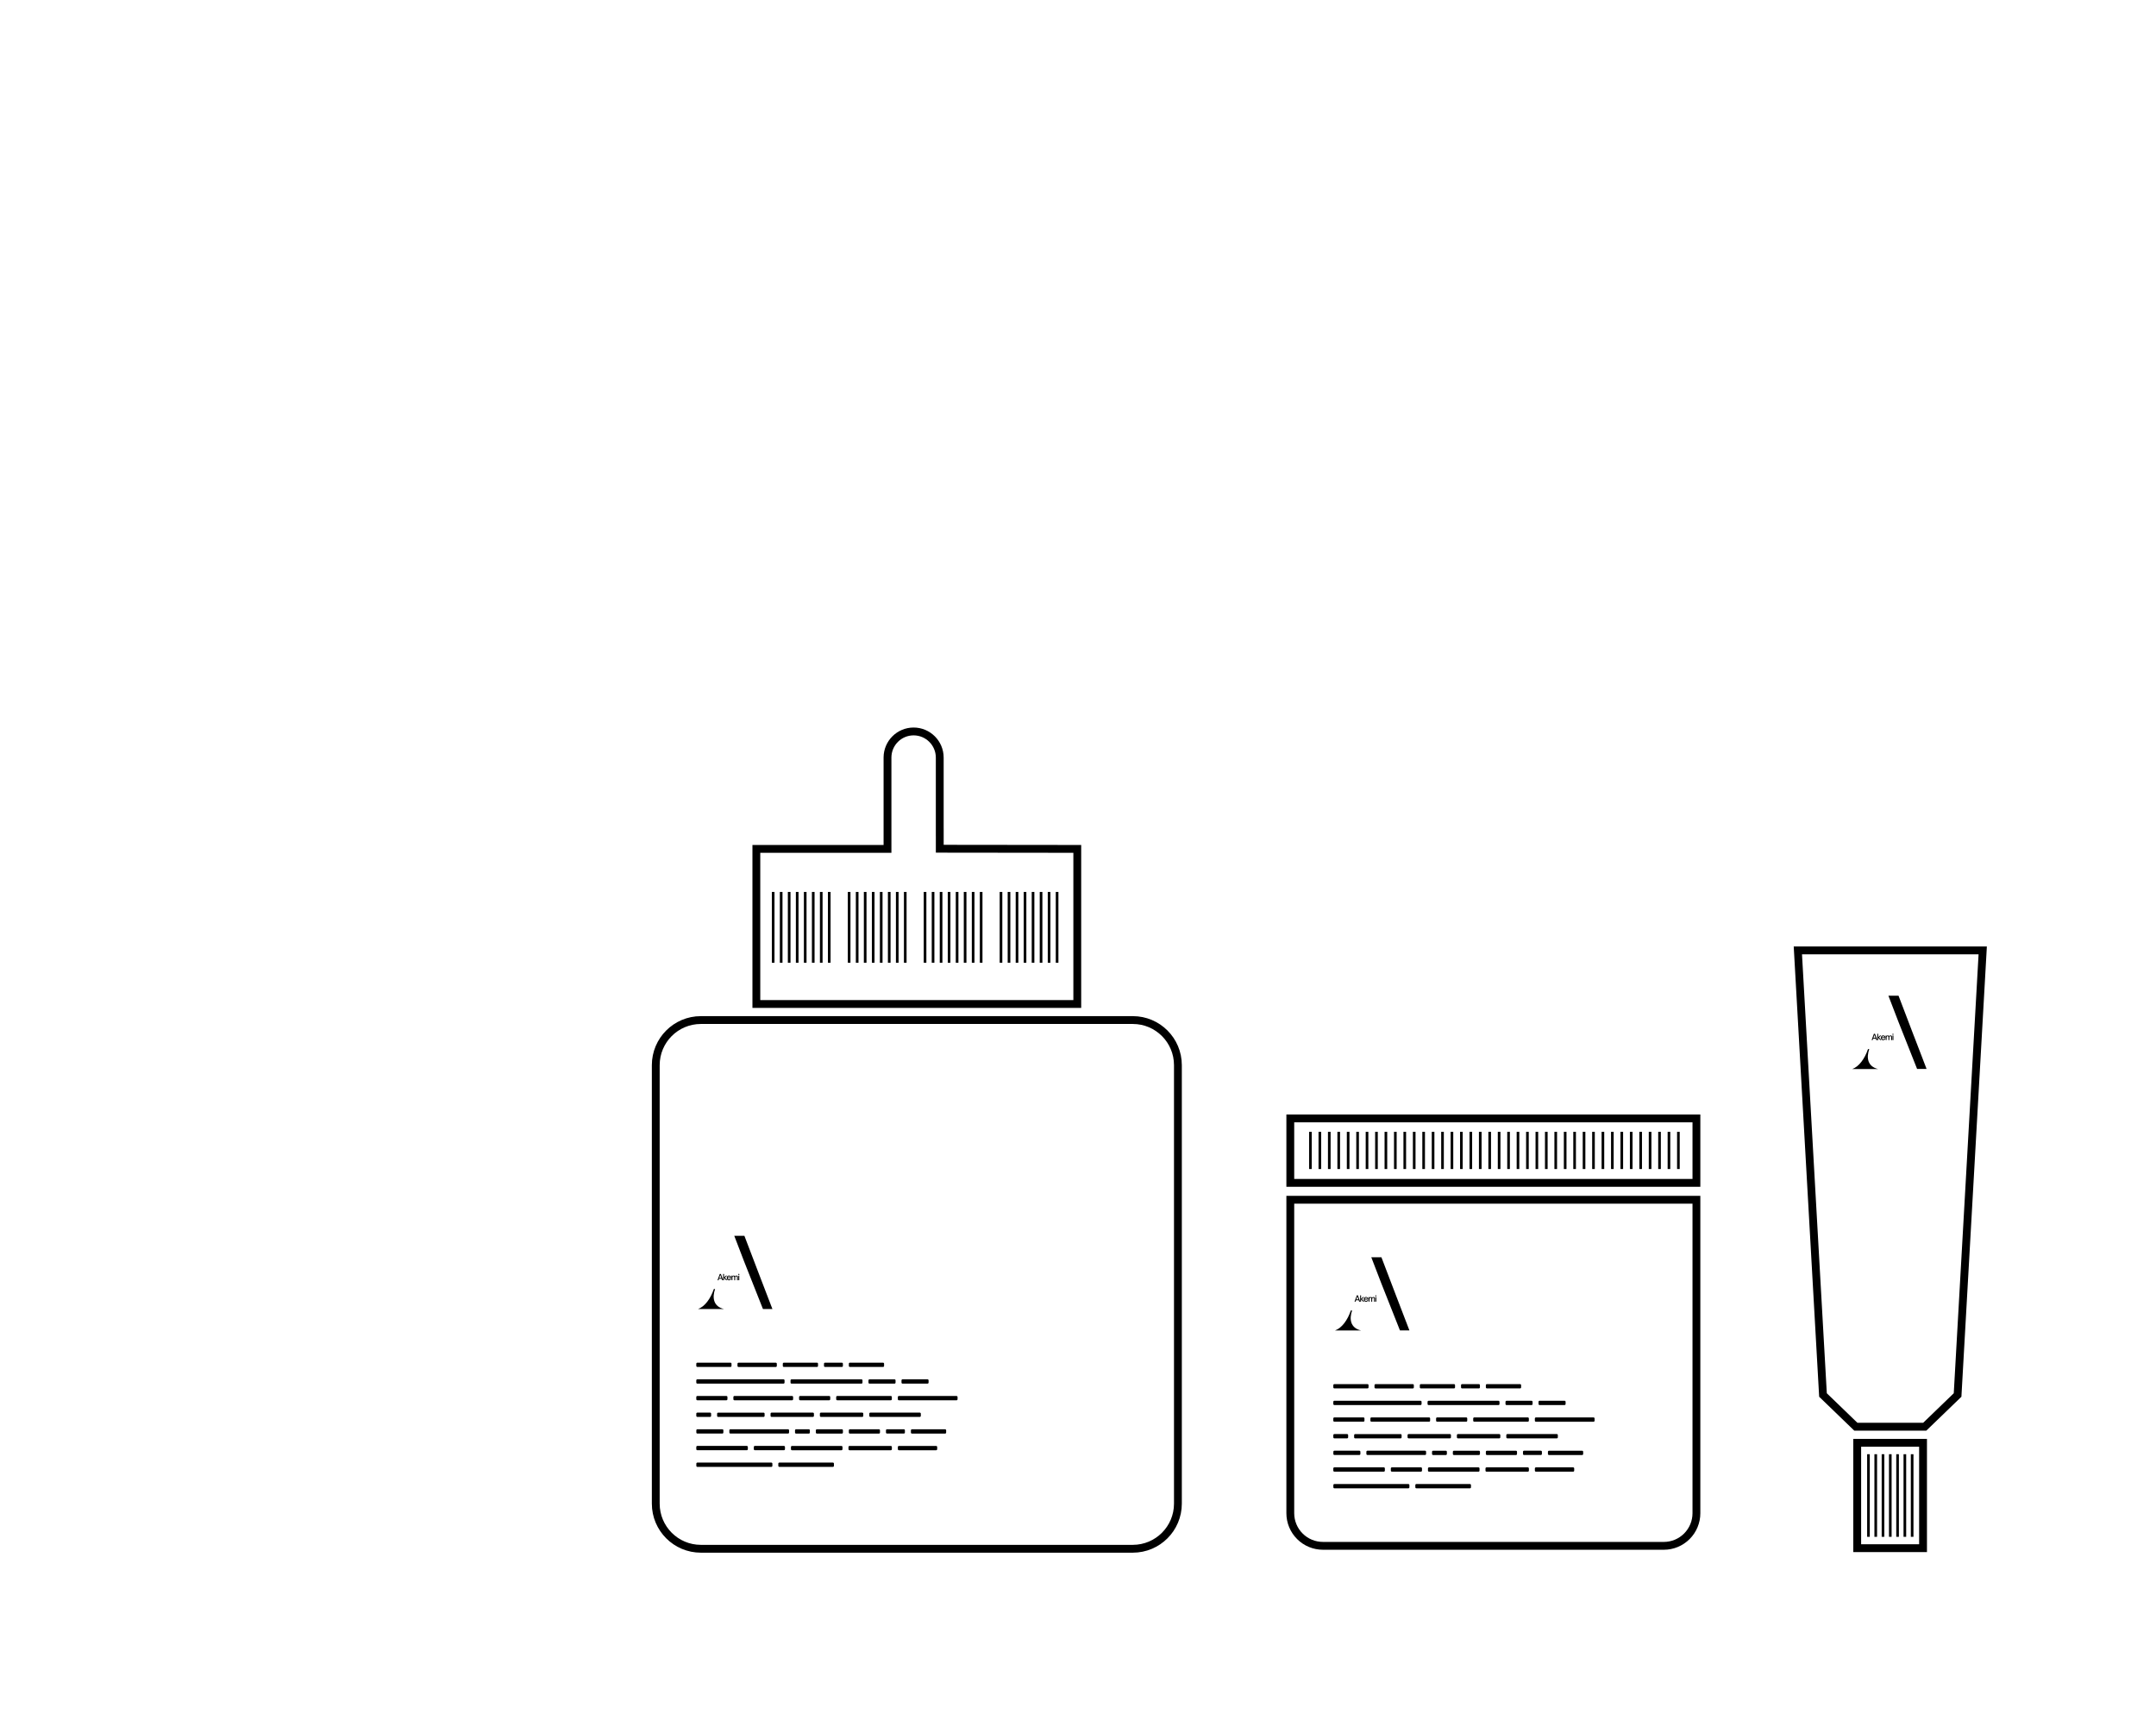 <svg width="457" height="366" viewBox="0 0 457 366" fill="none" xmlns="http://www.w3.org/2000/svg">
<path d="M277.764 239.842V247.725" stroke="black" stroke-width="0.56" stroke-miterlimit="10"/>
<path d="M279.764 239.842V247.725" stroke="black" stroke-width="0.56" stroke-miterlimit="10"/>
<path d="M281.764 239.842V247.725" stroke="black" stroke-width="0.56" stroke-miterlimit="10"/>
<path d="M283.764 239.842V247.725" stroke="black" stroke-width="0.56" stroke-miterlimit="10"/>
<path d="M285.764 239.842V247.725" stroke="black" stroke-width="0.56" stroke-miterlimit="10"/>
<path d="M287.764 239.842V247.725" stroke="black" stroke-width="0.56" stroke-miterlimit="10"/>
<path d="M289.764 239.842V247.725" stroke="black" stroke-width="0.56" stroke-miterlimit="10"/>
<path d="M291.764 239.842V247.725" stroke="black" stroke-width="0.56" stroke-miterlimit="10"/>
<path d="M293.764 239.842V247.725" stroke="black" stroke-width="0.56" stroke-miterlimit="10"/>
<path d="M295.764 239.842V247.725" stroke="black" stroke-width="0.56" stroke-miterlimit="10"/>
<path d="M297.764 239.842V247.725" stroke="black" stroke-width="0.56" stroke-miterlimit="10"/>
<path d="M299.764 239.842V247.725" stroke="black" stroke-width="0.56" stroke-miterlimit="10"/>
<path d="M301.764 239.842V247.725" stroke="black" stroke-width="0.56" stroke-miterlimit="10"/>
<path d="M303.764 239.842V247.725" stroke="black" stroke-width="0.56" stroke-miterlimit="10"/>
<path d="M305.764 239.842V247.725" stroke="black" stroke-width="0.56" stroke-miterlimit="10"/>
<path d="M307.764 239.842V247.725" stroke="black" stroke-width="0.56" stroke-miterlimit="10"/>
<path d="M309.764 239.842V247.725" stroke="black" stroke-width="0.56" stroke-miterlimit="10"/>
<path d="M311.764 239.842V247.725" stroke="black" stroke-width="0.56" stroke-miterlimit="10"/>
<path d="M313.764 239.842V247.725" stroke="black" stroke-width="0.56" stroke-miterlimit="10"/>
<path d="M315.764 239.842V247.725" stroke="black" stroke-width="0.56" stroke-miterlimit="10"/>
<path d="M317.764 239.842V247.725" stroke="black" stroke-width="0.56" stroke-miterlimit="10"/>
<path d="M319.764 239.842V247.725" stroke="black" stroke-width="0.56" stroke-miterlimit="10"/>
<path d="M321.764 239.842V247.725" stroke="black" stroke-width="0.56" stroke-miterlimit="10"/>
<path d="M323.764 239.842V247.725" stroke="black" stroke-width="0.56" stroke-miterlimit="10"/>
<path d="M325.764 239.842V247.725" stroke="black" stroke-width="0.56" stroke-miterlimit="10"/>
<path d="M327.764 239.842V247.725" stroke="black" stroke-width="0.56" stroke-miterlimit="10"/>
<path d="M329.764 239.842V247.725" stroke="black" stroke-width="0.56" stroke-miterlimit="10"/>
<path d="M331.764 239.842V247.725" stroke="black" stroke-width="0.56" stroke-miterlimit="10"/>
<path d="M333.764 239.842V247.725" stroke="black" stroke-width="0.56" stroke-miterlimit="10"/>
<path d="M335.764 239.842V247.725" stroke="black" stroke-width="0.56" stroke-miterlimit="10"/>
<path d="M337.764 239.842V247.725" stroke="black" stroke-width="0.56" stroke-miterlimit="10"/>
<path d="M339.764 239.842V247.725" stroke="black" stroke-width="0.56" stroke-miterlimit="10"/>
<path d="M341.764 239.842V247.725" stroke="black" stroke-width="0.56" stroke-miterlimit="10"/>
<path d="M343.764 239.842V247.725" stroke="black" stroke-width="0.56" stroke-miterlimit="10"/>
<path d="M345.764 239.842V247.725" stroke="black" stroke-width="0.56" stroke-miterlimit="10"/>
<path d="M347.764 239.842V247.725" stroke="black" stroke-width="0.56" stroke-miterlimit="10"/>
<path d="M349.764 239.842V247.725" stroke="black" stroke-width="0.56" stroke-miterlimit="10"/>
<path d="M351.764 239.842V247.725" stroke="black" stroke-width="0.56" stroke-miterlimit="10"/>
<path d="M353.764 239.842V247.725" stroke="black" stroke-width="0.56" stroke-miterlimit="10"/>
<path d="M355.764 239.842V247.725" stroke="black" stroke-width="0.56" stroke-miterlimit="10"/>
<path d="M273.5 254.234H359.584V320.66C359.584 322.492 358.858 324.249 357.562 325.549C356.266 326.845 354.509 327.576 352.677 327.576H280.441C279.529 327.576 278.63 327.403 277.786 327.056C276.945 326.71 276.177 326.199 275.535 325.557C274.889 324.916 274.378 324.151 274.028 323.311C273.677 322.471 273.5 321.567 273.5 320.66V254.234Z" stroke="black" stroke-width="1.66" stroke-miterlimit="10"/>
<path d="M359.584 237H273.5V250.659H359.584V237Z" stroke="black" stroke-width="1.66" stroke-miterlimit="10"/>
<path d="M286.604 277.699H286.337C285.626 279.781 284.412 281.419 282.99 281.933H288.484C286.246 281.404 285.959 279.539 286.599 277.699H286.604Z" fill="black"/>
<path d="M296.746 281.932H298.752L298.697 281.781L298.556 281.423L298.475 281.212L298.042 280.078L298.006 279.992L296.071 274.952L295.985 274.73L292.815 266.424H290.668L292.765 271.882L296.746 281.932Z" fill="black"/>
<path d="M290.283 275.356C290.283 275.28 290.288 275.22 290.298 275.175C290.308 275.129 290.328 275.094 290.353 275.064C290.368 275.044 290.388 275.028 290.414 275.018C290.439 275.008 290.464 275.003 290.489 275.003C290.545 275.003 290.59 275.023 290.62 275.064C290.65 275.104 290.666 275.159 290.666 275.23V275.84H290.857V275.361C290.857 275.285 290.862 275.225 290.872 275.18C290.882 275.129 290.902 275.094 290.933 275.064C290.968 275.028 291.013 275.008 291.074 275.008C291.134 275.008 291.175 275.028 291.205 275.069C291.235 275.104 291.25 275.165 291.25 275.235V275.845H291.442V275.205C291.442 275.089 291.417 275.003 291.361 274.938C291.306 274.872 291.225 274.842 291.119 274.842C290.983 274.842 290.882 274.897 290.822 275.008C290.807 274.953 290.776 274.913 290.726 274.882C290.681 274.852 290.62 274.837 290.555 274.837C290.504 274.837 290.454 274.847 290.409 274.872C290.363 274.897 290.323 274.938 290.277 274.993V274.857H290.086V275.835H290.277V275.356H290.283Z" fill="black"/>
<path d="M287.432 275.531H287.991L288.097 275.834H288.5V275.335L288.939 275.834H289.186L288.692 275.284L289.15 274.856H288.893L288.5 275.234V274.498H288.309V275.829L287.83 274.498H287.598L287.114 275.839H287.331L287.437 275.536L287.432 275.531ZM287.709 274.715L287.926 275.35H287.492L287.709 274.715Z" fill="black"/>
<path d="M289.075 275.348C289.075 275.444 289.096 275.529 289.136 275.605C289.176 275.681 289.232 275.741 289.307 275.786C289.383 275.832 289.463 275.852 289.559 275.852C289.68 275.852 289.776 275.822 289.857 275.756C289.937 275.691 289.993 275.61 290.023 275.509H289.821C289.801 275.56 289.771 275.6 289.726 275.635C289.68 275.665 289.63 275.681 289.564 275.681C289.499 275.681 289.453 275.665 289.403 275.63C289.358 275.595 289.322 275.55 289.297 275.489C289.282 275.459 289.272 275.424 289.267 275.383H290.033V275.333C290.033 275.227 290.013 275.136 289.967 275.061C289.922 274.985 289.862 274.93 289.791 274.894C289.72 274.859 289.64 274.839 289.554 274.839C289.453 274.839 289.363 274.864 289.292 274.909C289.222 274.955 289.166 275.02 289.126 275.101C289.09 275.182 289.07 275.262 289.07 275.353L289.075 275.348ZM289.317 275.131C289.342 275.086 289.373 275.051 289.418 275.03C289.458 275.005 289.509 274.995 289.564 274.995C289.62 274.995 289.665 275.005 289.71 275.03C289.756 275.056 289.791 275.086 289.811 275.131C289.826 275.156 289.836 275.187 289.841 275.222H289.287C289.297 275.182 289.307 275.151 289.322 275.131H289.317Z" fill="black"/>
<path d="M291.728 274.855H291.536V275.833H291.728V274.855Z" fill="black"/>
<path d="M291.723 274.51C291.723 274.51 291.668 274.475 291.633 274.475C291.598 274.475 291.567 274.485 291.542 274.51C291.517 274.535 291.502 274.56 291.502 274.595C291.502 274.631 291.517 274.661 291.542 274.681C291.567 274.706 291.598 274.716 291.633 274.716C291.668 274.716 291.698 274.706 291.723 274.681C291.749 274.656 291.764 274.631 291.764 274.595C291.764 274.56 291.749 274.53 291.723 274.51Z" fill="black"/>
<path d="M282.841 294.215H289.857C289.922 294.215 289.973 294.195 290.018 294.149C290.058 294.109 290.084 294.054 290.084 293.988V293.53C290.084 293.464 290.063 293.414 290.018 293.368C289.973 293.323 289.922 293.303 289.857 293.303H286.298C286.298 293.303 286.288 293.303 286.283 293.303H285.547C285.547 293.303 285.537 293.303 285.532 293.303H283.708C283.708 293.303 283.698 293.303 283.693 293.303H282.846C282.78 293.303 282.73 293.323 282.685 293.368C282.644 293.409 282.619 293.464 282.619 293.53V293.988C282.619 294.054 282.639 294.104 282.685 294.149C282.725 294.19 282.78 294.215 282.846 294.215H282.841Z" fill="black"/>
<path d="M297.63 293.309H292.438C292.438 293.309 292.428 293.309 292.423 293.309H291.576C291.511 293.309 291.46 293.329 291.415 293.374C291.375 293.414 291.35 293.47 291.35 293.535V293.994C291.35 294.06 291.37 294.11 291.415 294.155C291.455 294.196 291.511 294.221 291.576 294.221H299.459C299.525 294.221 299.575 294.201 299.621 294.155C299.661 294.115 299.686 294.06 299.686 293.994V293.535C299.686 293.47 299.666 293.419 299.621 293.374C299.575 293.329 299.525 293.309 299.459 293.309H297.635H297.63Z" fill="black"/>
<path d="M301.177 294.215H308.193C308.258 294.215 308.309 294.195 308.354 294.149C308.394 294.109 308.42 294.054 308.42 293.988V293.53C308.42 293.464 308.399 293.414 308.354 293.368C308.314 293.328 308.258 293.303 308.193 293.303H307.346C307.346 293.303 307.336 293.303 307.331 293.303H305.506C305.506 293.303 305.496 293.303 305.491 293.303H304.755C304.755 293.303 304.745 293.303 304.74 293.303H301.182C301.116 293.303 301.066 293.323 301.021 293.368C300.975 293.414 300.955 293.464 300.955 293.53V293.988C300.955 294.054 300.975 294.104 301.021 294.149C301.061 294.19 301.116 294.215 301.182 294.215H301.177Z" fill="black"/>
<path d="M309.909 294.215H313.468C313.533 294.215 313.584 294.195 313.629 294.149C313.669 294.109 313.694 294.054 313.694 293.988V293.53C313.694 293.464 313.674 293.414 313.629 293.368C313.589 293.328 313.533 293.303 313.468 293.303H311.754C311.754 293.303 311.744 293.303 311.739 293.303H309.914C309.849 293.303 309.798 293.323 309.753 293.368C309.708 293.414 309.688 293.464 309.688 293.53V293.988C309.688 294.054 309.708 294.104 309.753 294.149C309.793 294.19 309.849 294.215 309.914 294.215H309.909Z" fill="black"/>
<path d="M315.18 294.215H322.196C322.261 294.215 322.312 294.195 322.357 294.149C322.397 294.109 322.423 294.054 322.423 293.988V293.53C322.423 293.464 322.402 293.414 322.357 293.368C322.317 293.328 322.261 293.303 322.196 293.303H320.482C320.482 293.303 320.472 293.303 320.467 293.303H315.18C315.114 293.303 315.064 293.323 315.019 293.368C314.973 293.414 314.953 293.464 314.953 293.53V293.988C314.953 294.054 314.973 294.104 315.019 294.149C315.059 294.19 315.114 294.215 315.18 294.215Z" fill="black"/>
<path d="M282.844 297.742H301.099C301.165 297.742 301.215 297.722 301.261 297.677C301.301 297.636 301.326 297.581 301.326 297.516V297.057C301.326 296.991 301.306 296.941 301.261 296.896C301.22 296.855 301.165 296.83 301.099 296.83H300.253C300.253 296.83 300.243 296.83 300.238 296.83H296.679C296.679 296.83 296.669 296.83 296.664 296.83H295.928C295.928 296.83 295.918 296.83 295.913 296.83H294.089C294.089 296.83 294.079 296.83 294.073 296.83H293.338C293.338 296.83 293.328 296.83 293.322 296.83H282.844C282.778 296.83 282.728 296.85 282.683 296.896C282.637 296.941 282.617 296.991 282.617 297.057V297.516C282.617 297.581 282.637 297.631 282.683 297.677C282.723 297.717 282.778 297.742 282.844 297.742Z" fill="black"/>
<path d="M307.145 296.836C307.145 296.836 307.135 296.836 307.13 296.836H306.394C306.394 296.836 306.384 296.836 306.379 296.836H302.821C302.755 296.836 302.705 296.856 302.659 296.901C302.614 296.947 302.594 296.997 302.594 297.063V297.521C302.594 297.587 302.614 297.637 302.659 297.683C302.7 297.723 302.755 297.748 302.821 297.748H317.618C317.684 297.748 317.734 297.728 317.78 297.683C317.82 297.642 317.845 297.587 317.845 297.521V297.063C317.845 296.997 317.825 296.947 317.78 296.901C317.734 296.856 317.684 296.836 317.618 296.836H314.06C314.06 296.836 314.05 296.836 314.045 296.836H313.309C313.309 296.836 313.299 296.836 313.294 296.836H309.736C309.736 296.836 309.726 296.836 309.721 296.836H308.985C308.985 296.836 308.975 296.836 308.97 296.836H307.145Z" fill="black"/>
<path d="M321.933 296.836H321.182C321.182 296.836 321.172 296.836 321.167 296.836H319.342C319.277 296.836 319.226 296.856 319.181 296.901C319.135 296.947 319.115 296.997 319.115 297.063V297.521C319.115 297.587 319.135 297.637 319.181 297.683C319.221 297.723 319.277 297.748 319.342 297.748H324.629C324.695 297.748 324.745 297.728 324.79 297.683C324.831 297.642 324.856 297.587 324.856 297.521V297.063C324.856 296.997 324.836 296.947 324.79 296.901C324.75 296.861 324.695 296.836 324.629 296.836H321.938H321.933Z" fill="black"/>
<path d="M326.342 297.742H331.629C331.695 297.742 331.745 297.722 331.79 297.677C331.831 297.636 331.856 297.581 331.856 297.516V297.057C331.856 296.991 331.836 296.941 331.79 296.896C331.745 296.85 331.695 296.83 331.629 296.83H326.342C326.277 296.83 326.226 296.85 326.181 296.896C326.135 296.941 326.115 296.991 326.115 297.057V297.516C326.115 297.581 326.135 297.631 326.181 297.677C326.221 297.717 326.277 297.742 326.342 297.742Z" fill="black"/>
<path d="M282.844 301.272H288.993C289.059 301.272 289.109 301.251 289.154 301.206C289.195 301.166 289.22 301.11 289.22 301.045V300.586C289.22 300.521 289.2 300.47 289.154 300.425C289.109 300.38 289.059 300.359 288.993 300.359H285.435C285.435 300.359 285.425 300.359 285.42 300.359H284.684C284.684 300.359 284.674 300.359 284.669 300.359H282.844C282.778 300.359 282.728 300.38 282.683 300.425C282.637 300.47 282.617 300.521 282.617 300.586V301.045C282.617 301.11 282.637 301.161 282.683 301.206C282.723 301.246 282.778 301.272 282.844 301.272Z" fill="black"/>
<path d="M292.439 301.272H302.913C302.978 301.272 303.029 301.251 303.074 301.206C303.114 301.166 303.139 301.11 303.139 301.045V300.586C303.139 300.521 303.119 300.47 303.074 300.425C303.029 300.38 302.978 300.359 302.913 300.359H290.705C290.64 300.359 290.589 300.38 290.544 300.425C290.499 300.47 290.479 300.521 290.479 300.586V301.045C290.479 301.11 290.499 301.161 290.544 301.206C290.584 301.246 290.64 301.272 290.705 301.272H292.434H292.439Z" fill="black"/>
<path d="M309.051 301.272H310.78C310.846 301.272 310.896 301.251 310.941 301.206C310.982 301.166 311.007 301.11 311.007 301.045V300.586C311.007 300.521 310.987 300.47 310.941 300.425C310.896 300.38 310.846 300.359 310.78 300.359H307.222C307.222 300.359 307.212 300.359 307.207 300.359H306.471C306.471 300.359 306.461 300.359 306.456 300.359H304.631C304.566 300.359 304.515 300.38 304.47 300.425C304.424 300.47 304.404 300.521 304.404 300.586V301.045C304.404 301.11 304.424 301.161 304.47 301.206C304.51 301.246 304.566 301.272 304.631 301.272H309.051Z" fill="black"/>
<path d="M320.381 301.272H323.839C323.904 301.272 323.955 301.251 324 301.206C324.04 301.166 324.065 301.11 324.065 301.045V300.586C324.065 300.521 324.045 300.47 324 300.425C323.955 300.38 323.904 300.359 323.839 300.359H316.823C316.823 300.359 316.813 300.359 316.808 300.359H316.072C316.072 300.359 316.062 300.359 316.057 300.359H312.498C312.433 300.359 312.382 300.38 312.337 300.425C312.292 300.47 312.271 300.521 312.271 300.586V301.045C312.271 301.11 312.292 301.161 312.337 301.206C312.377 301.246 312.433 301.272 312.498 301.272H320.381Z" fill="black"/>
<path d="M337.767 300.365H336.92C336.92 300.365 336.91 300.365 336.905 300.365H331.618C331.618 300.365 331.608 300.365 331.603 300.365H330.867C330.867 300.365 330.857 300.365 330.852 300.365H327.293C327.293 300.365 327.283 300.365 327.278 300.365H325.565C325.499 300.365 325.449 300.385 325.403 300.431C325.363 300.471 325.338 300.527 325.338 300.592V301.051C325.338 301.116 325.358 301.167 325.403 301.212C325.444 301.252 325.499 301.278 325.565 301.278H337.772C337.837 301.278 337.888 301.257 337.933 301.212C337.974 301.172 337.999 301.116 337.999 301.051V300.592C337.999 300.527 337.979 300.476 337.933 300.431C337.893 300.39 337.837 300.365 337.772 300.365H337.767Z" fill="black"/>
<path d="M282.841 304.799H285.532C285.598 304.799 285.648 304.779 285.694 304.733C285.734 304.693 285.759 304.638 285.759 304.572V304.114C285.759 304.048 285.739 303.998 285.694 303.952C285.653 303.912 285.598 303.887 285.532 303.887H284.686C284.686 303.887 284.676 303.887 284.67 303.887H282.846C282.78 303.887 282.73 303.907 282.685 303.952C282.639 303.998 282.619 304.048 282.619 304.114V304.572C282.619 304.638 282.639 304.688 282.685 304.733C282.725 304.774 282.78 304.799 282.846 304.799H282.841Z" fill="black"/>
<path d="M289.849 303.893H288.12C288.12 303.893 288.11 303.893 288.105 303.893H287.258C287.193 303.893 287.142 303.913 287.097 303.958C287.056 303.998 287.031 304.054 287.031 304.119V304.578C287.031 304.644 287.051 304.694 287.097 304.739C287.137 304.78 287.193 304.805 287.258 304.805H296.87C296.935 304.805 296.986 304.785 297.031 304.739C297.071 304.699 297.096 304.644 297.096 304.578V304.119C297.096 304.054 297.076 304.003 297.031 303.958C296.991 303.918 296.935 303.893 296.87 303.893H296.023C296.023 303.893 296.013 303.893 296.008 303.893H292.449C292.449 303.893 292.439 303.893 292.434 303.893H291.698C291.698 303.893 291.688 303.893 291.683 303.893H289.859H289.849Z" fill="black"/>
<path d="M307.487 304.733C307.527 304.693 307.553 304.638 307.553 304.572V304.114C307.553 304.048 307.532 303.998 307.487 303.952C307.442 303.907 307.391 303.887 307.326 303.887H305.501C305.501 303.887 305.491 303.887 305.486 303.887H304.75C304.75 303.887 304.74 303.887 304.735 303.887H302.911C302.911 303.887 302.901 303.887 302.896 303.887H302.16C302.16 303.887 302.15 303.887 302.145 303.887H298.586C298.521 303.887 298.47 303.907 298.425 303.952C298.38 303.998 298.359 304.048 298.359 304.114V304.572C298.359 304.638 298.38 304.688 298.425 304.733C298.465 304.774 298.521 304.799 298.586 304.799H307.331C307.396 304.799 307.447 304.779 307.492 304.733H307.487Z" fill="black"/>
<path d="M316.057 304.799H317.786C317.851 304.799 317.902 304.779 317.947 304.733C317.988 304.693 318.013 304.638 318.013 304.572V304.114C318.013 304.048 317.993 303.998 317.947 303.952C317.902 303.907 317.851 303.887 317.786 303.887H309.041C308.976 303.887 308.925 303.907 308.88 303.952C308.835 303.998 308.814 304.048 308.814 304.114V304.572C308.814 304.638 308.835 304.688 308.88 304.733C308.92 304.774 308.976 304.799 309.041 304.799H316.057Z" fill="black"/>
<path d="M322.2 304.799H329.982C330.048 304.799 330.098 304.779 330.144 304.733C330.184 304.693 330.209 304.638 330.209 304.572V304.114C330.209 304.048 330.189 303.998 330.144 303.952C330.098 303.907 330.048 303.887 329.982 303.887H322.966C322.966 303.887 322.956 303.887 322.951 303.887H321.354C321.354 303.887 321.343 303.887 321.338 303.887H319.514C319.448 303.887 319.398 303.907 319.353 303.952C319.307 303.998 319.287 304.048 319.287 304.114V304.572C319.287 304.638 319.307 304.688 319.353 304.733C319.393 304.774 319.448 304.799 319.514 304.799H322.205H322.2Z" fill="black"/>
<path d="M282.844 308.326H288.131C288.196 308.326 288.247 308.306 288.292 308.261C288.332 308.22 288.358 308.165 288.358 308.1V307.641C288.358 307.575 288.337 307.525 288.292 307.48C288.252 307.439 288.196 307.414 288.131 307.414H287.284C287.284 307.414 287.274 307.414 287.269 307.414H285.444C285.444 307.414 285.434 307.414 285.429 307.414H284.693C284.693 307.414 284.683 307.414 284.678 307.414H282.854C282.788 307.414 282.738 307.434 282.692 307.48C282.647 307.525 282.627 307.575 282.627 307.641V308.1C282.627 308.165 282.647 308.215 282.692 308.261C282.733 308.301 282.788 308.326 282.854 308.326H282.844Z" fill="black"/>
<path d="M289.849 308.326H302.056C302.122 308.326 302.172 308.306 302.217 308.261C302.258 308.22 302.283 308.165 302.283 308.1V307.641C302.283 307.575 302.263 307.525 302.217 307.48C302.177 307.439 302.122 307.414 302.056 307.414H300.342C300.342 307.414 300.332 307.414 300.327 307.414H296.769C296.769 307.414 296.759 307.414 296.754 307.414H296.018C296.018 307.414 296.008 307.414 296.003 307.414H294.178C294.178 307.414 294.168 307.414 294.163 307.414H293.427C293.427 307.414 293.417 307.414 293.412 307.414H289.854C289.788 307.414 289.738 307.434 289.692 307.48C289.647 307.525 289.627 307.575 289.627 307.641V308.1C289.627 308.165 289.647 308.215 289.692 308.261C289.733 308.301 289.788 308.326 289.854 308.326H289.849Z" fill="black"/>
<path d="M305.611 307.42C305.611 307.42 305.601 307.42 305.596 307.42H303.772C303.706 307.42 303.656 307.44 303.61 307.485C303.565 307.531 303.545 307.581 303.545 307.647V308.105C303.545 308.171 303.565 308.221 303.61 308.267C303.651 308.307 303.706 308.332 303.772 308.332H306.463C306.529 308.332 306.579 308.312 306.624 308.267C306.665 308.226 306.69 308.171 306.69 308.105V307.647C306.69 307.581 306.67 307.531 306.624 307.485C306.584 307.445 306.529 307.42 306.463 307.42H305.616H305.611Z" fill="black"/>
<path d="M313.463 307.42H312.616C312.616 307.42 312.606 307.42 312.601 307.42H310.776C310.776 307.42 310.766 307.42 310.761 307.42H310.025C310.025 307.42 310.015 307.42 310.01 307.42H308.186C308.12 307.42 308.07 307.44 308.025 307.485C307.979 307.531 307.959 307.581 307.959 307.647V308.105C307.959 308.171 307.979 308.221 308.025 308.267C308.065 308.307 308.12 308.332 308.186 308.332H313.473C313.538 308.332 313.589 308.312 313.634 308.267C313.675 308.226 313.7 308.171 313.7 308.105V307.647C313.7 307.581 313.68 307.531 313.634 307.485C313.594 307.445 313.538 307.42 313.473 307.42H313.463Z" fill="black"/>
<path d="M316.909 307.42H315.18C315.114 307.42 315.064 307.44 315.019 307.485C314.973 307.531 314.953 307.581 314.953 307.647V308.105C314.953 308.171 314.973 308.221 315.019 308.267C315.059 308.307 315.114 308.332 315.18 308.332H321.329C321.394 308.332 321.445 308.312 321.49 308.267C321.531 308.226 321.556 308.171 321.556 308.105V307.647C321.556 307.581 321.536 307.531 321.49 307.485C321.445 307.44 321.394 307.42 321.329 307.42H319.504C319.504 307.42 319.494 307.42 319.489 307.42H318.753C318.753 307.42 318.743 307.42 318.738 307.42H316.914H316.909Z" fill="black"/>
<path d="M326.769 308.261C326.809 308.22 326.834 308.165 326.834 308.1V307.641C326.834 307.575 326.814 307.525 326.769 307.48C326.723 307.434 326.673 307.414 326.607 307.414H323.049C322.984 307.414 322.933 307.434 322.888 307.48C322.842 307.525 322.822 307.575 322.822 307.641V308.1C322.822 308.165 322.842 308.215 322.888 308.261C322.928 308.301 322.984 308.326 323.049 308.326H326.607C326.673 308.326 326.723 308.306 326.769 308.261Z" fill="black"/>
<path d="M335.342 307.42H333.517C333.517 307.42 333.507 307.42 333.502 307.42H332.766C332.766 307.42 332.756 307.42 332.751 307.42H330.927C330.927 307.42 330.917 307.42 330.912 307.42H330.176C330.176 307.42 330.166 307.42 330.161 307.42H328.336C328.271 307.42 328.22 307.44 328.175 307.485C328.13 307.531 328.109 307.581 328.109 307.647V308.105C328.109 308.171 328.13 308.221 328.175 308.267C328.215 308.307 328.271 308.332 328.336 308.332H335.352C335.418 308.332 335.468 308.312 335.513 308.267C335.554 308.226 335.579 308.171 335.579 308.105V307.647C335.579 307.581 335.559 307.531 335.513 307.485C335.468 307.44 335.418 307.42 335.352 307.42H335.342Z" fill="black"/>
<path d="M282.844 311.856H293.317C293.383 311.856 293.433 311.835 293.479 311.79C293.519 311.75 293.544 311.694 293.544 311.629V311.17C293.544 311.105 293.524 311.054 293.479 311.009C293.438 310.969 293.383 310.943 293.317 310.943H292.471C292.471 310.943 292.461 310.943 292.456 310.943H288.897C288.897 310.943 288.887 310.943 288.882 310.943H288.146C288.146 310.943 288.136 310.943 288.131 310.943H282.844C282.778 310.943 282.728 310.964 282.683 311.009C282.637 311.054 282.617 311.105 282.617 311.17V311.629C282.617 311.694 282.637 311.745 282.683 311.79C282.723 311.83 282.778 311.856 282.844 311.856Z" fill="black"/>
<path d="M301.348 311.79C301.388 311.75 301.413 311.694 301.413 311.629V311.17C301.413 311.105 301.393 311.054 301.348 311.009C301.302 310.964 301.252 310.943 301.186 310.943H299.362C299.362 310.943 299.352 310.943 299.347 310.943H298.611C298.611 310.943 298.601 310.943 298.596 310.943H295.037C294.972 310.943 294.921 310.964 294.876 311.009C294.831 311.054 294.811 311.105 294.811 311.17V311.629C294.811 311.694 294.831 311.745 294.876 311.79C294.916 311.83 294.972 311.856 295.037 311.856H301.186C301.252 311.856 301.302 311.835 301.348 311.79Z" fill="black"/>
<path d="M313.382 310.947H309.824C309.824 310.947 309.813 310.947 309.808 310.947H308.211C308.211 310.947 308.201 310.947 308.196 310.947H302.908C302.843 310.947 302.793 310.967 302.747 311.013C302.702 311.058 302.682 311.109 302.682 311.174V311.633C302.682 311.698 302.702 311.749 302.747 311.794C302.787 311.834 302.843 311.86 302.908 311.86H313.382C313.447 311.86 313.498 311.839 313.543 311.794C313.584 311.754 313.609 311.698 313.609 311.633V311.174C313.609 311.109 313.589 311.058 313.543 311.013C313.498 310.967 313.447 310.947 313.382 310.947Z" fill="black"/>
<path d="M323.841 310.947H322.995C322.995 310.947 322.985 310.947 322.98 310.947H321.155C321.155 310.947 321.145 310.947 321.14 310.947H320.404C320.404 310.947 320.394 310.947 320.389 310.947H315.102C315.036 310.947 314.986 310.967 314.941 311.013C314.895 311.058 314.875 311.109 314.875 311.174V311.633C314.875 311.698 314.895 311.749 314.941 311.794C314.981 311.834 315.036 311.86 315.102 311.86H323.846C323.912 311.86 323.962 311.839 324.008 311.794C324.048 311.754 324.073 311.698 324.073 311.633V311.174C324.073 311.109 324.053 311.058 324.008 311.013C323.967 310.972 323.912 310.947 323.846 310.947H323.841Z" fill="black"/>
<path d="M333.441 310.947H329.883C329.883 310.947 329.873 310.947 329.868 310.947H328.27C328.27 310.947 328.26 310.947 328.255 310.947H326.43C326.43 310.947 326.42 310.947 326.415 310.947H325.569C325.503 310.947 325.453 310.967 325.407 311.013C325.367 311.053 325.342 311.109 325.342 311.174V311.633C325.342 311.698 325.362 311.749 325.407 311.794C325.448 311.834 325.503 311.86 325.569 311.86H333.451C333.517 311.86 333.567 311.839 333.613 311.794C333.653 311.754 333.678 311.698 333.678 311.633V311.174C333.678 311.109 333.658 311.058 333.613 311.013C333.567 310.967 333.517 310.947 333.451 310.947H333.441Z" fill="black"/>
<path d="M298.508 314.477H297.662C297.662 314.477 297.652 314.477 297.647 314.477H294.088C294.088 314.477 294.078 314.477 294.073 314.477H293.337C293.337 314.477 293.327 314.477 293.322 314.477H286.306C286.306 314.477 286.296 314.477 286.291 314.477H284.693C284.693 314.477 284.683 314.477 284.678 314.477H282.854C282.788 314.477 282.738 314.497 282.692 314.542C282.647 314.587 282.627 314.638 282.627 314.703V315.162C282.627 315.228 282.647 315.278 282.692 315.323C282.733 315.364 282.788 315.389 282.854 315.389H298.519C298.584 315.389 298.634 315.369 298.68 315.323C298.72 315.283 298.745 315.228 298.745 315.162V314.703C298.745 314.638 298.725 314.587 298.68 314.542C298.64 314.502 298.584 314.477 298.519 314.477H298.508Z" fill="black"/>
<path d="M311.564 314.477H309.85C309.85 314.477 309.84 314.477 309.835 314.477H308.011C308.011 314.477 308.001 314.477 307.996 314.477H307.26C307.26 314.477 307.25 314.477 307.245 314.477H300.229C300.163 314.477 300.113 314.497 300.067 314.542C300.022 314.587 300.002 314.638 300.002 314.703V315.162C300.002 315.228 300.022 315.278 300.067 315.323C300.108 315.364 300.163 315.389 300.229 315.389H311.569C311.635 315.389 311.685 315.369 311.73 315.323C311.771 315.283 311.796 315.228 311.796 315.162V314.703C311.796 314.638 311.776 314.587 311.73 314.542C311.69 314.502 311.635 314.477 311.569 314.477H311.564Z" fill="black"/>
<path d="M407.621 305.744H393.668V328.071H407.621V305.744Z" stroke="black" stroke-width="1.66" stroke-miterlimit="10"/>
<path d="M396.051 308.16V325.664" stroke="black" stroke-width="0.56" stroke-miterlimit="10"/>
<path d="M397.594 308.16V325.664" stroke="black" stroke-width="0.56" stroke-miterlimit="10"/>
<path d="M399.133 308.16V325.664" stroke="black" stroke-width="0.56" stroke-miterlimit="10"/>
<path d="M400.678 308.16V325.664" stroke="black" stroke-width="0.56" stroke-miterlimit="10"/>
<path d="M402.223 308.16V325.664" stroke="black" stroke-width="0.56" stroke-miterlimit="10"/>
<path d="M403.766 308.16V325.664" stroke="black" stroke-width="0.56" stroke-miterlimit="10"/>
<path d="M405.311 308.16V325.664" stroke="black" stroke-width="0.56" stroke-miterlimit="10"/>
<path d="M381.086 201.393L386.413 295.612L393.376 302.332H400.678H407.98L414.943 295.612L420.271 201.393H401.663H381.086Z" stroke="black" stroke-width="1.66" stroke-miterlimit="10"/>
<path d="M396.22 222.307C395.575 224.146 395.867 226.006 398.105 226.54H392.611C394.028 226.031 395.247 224.393 395.958 222.307H396.225H396.22Z" fill="black"/>
<path d="M408.308 226.352L408.172 226L408.092 225.788L407.653 224.654L407.623 224.568L405.687 219.533L405.597 219.311L402.426 211H400.279L402.376 216.459L406.358 226.509H408.364L408.303 226.357L408.308 226.352Z" fill="black"/>
<path d="M396.94 220.407H396.724L397.207 219.066H397.439L397.923 220.407H397.706L397.601 220.104H397.041L396.935 220.407H396.94ZM397.323 219.288L397.107 219.923H397.54L397.323 219.288ZM398.11 220.407H397.918V219.066H398.11V219.802L398.503 219.424H398.76L398.301 219.852L398.795 220.402H398.548L398.11 219.903V220.402V220.407ZM399.173 220.427C399.077 220.427 398.992 220.407 398.921 220.361C398.846 220.316 398.79 220.255 398.75 220.18C398.709 220.104 398.689 220.018 398.689 219.923C398.689 219.832 398.709 219.751 398.745 219.671C398.78 219.59 398.835 219.53 398.911 219.479C398.982 219.429 399.072 219.409 399.173 219.409C399.259 219.409 399.339 219.429 399.41 219.464C399.486 219.499 399.541 219.56 399.586 219.63C399.632 219.706 399.652 219.797 399.652 219.903V219.953H398.886C398.886 219.993 398.901 220.029 398.916 220.059C398.941 220.119 398.977 220.165 399.022 220.2C399.067 220.235 399.123 220.25 399.183 220.25C399.244 220.25 399.299 220.235 399.345 220.205C399.39 220.17 399.42 220.129 399.44 220.079H399.642C399.607 220.18 399.551 220.26 399.476 220.326C399.4 220.391 399.299 220.422 399.178 220.422L399.173 220.427ZM399.45 219.802C399.45 219.766 399.435 219.736 399.42 219.711C399.395 219.666 399.365 219.63 399.319 219.61C399.274 219.585 399.229 219.575 399.173 219.575C399.118 219.575 399.067 219.585 399.027 219.61C398.987 219.635 398.951 219.666 398.926 219.711C398.911 219.736 398.901 219.766 398.891 219.802H399.445H399.45ZM399.702 220.407V219.429H399.894V219.565C399.934 219.509 399.98 219.469 400.025 219.444C400.07 219.419 400.121 219.409 400.171 219.409C400.237 219.409 400.297 219.424 400.342 219.454C400.393 219.484 400.423 219.525 400.438 219.58C400.499 219.469 400.594 219.414 400.736 219.414C400.846 219.414 400.927 219.444 400.978 219.504C401.033 219.565 401.058 219.656 401.058 219.772V220.412H400.867V219.802C400.867 219.726 400.852 219.671 400.821 219.635C400.791 219.595 400.746 219.575 400.69 219.575C400.635 219.575 400.584 219.595 400.549 219.63C400.519 219.661 400.499 219.701 400.489 219.746C400.479 219.792 400.474 219.852 400.474 219.928V220.407H400.282V219.797C400.282 219.726 400.267 219.671 400.237 219.63C400.206 219.59 400.161 219.57 400.106 219.57C400.075 219.57 400.05 219.575 400.03 219.585C400.005 219.595 399.985 219.61 399.969 219.63C399.944 219.661 399.924 219.696 399.914 219.741C399.904 219.787 399.899 219.847 399.899 219.923V220.402H399.707L399.702 220.407ZM401.34 220.407H401.149V219.429H401.34V220.407ZM401.245 219.293C401.209 219.293 401.179 219.283 401.154 219.257C401.129 219.232 401.114 219.207 401.114 219.172C401.114 219.136 401.129 219.106 401.154 219.086C401.179 219.061 401.209 219.051 401.245 219.051C401.28 219.051 401.31 219.061 401.335 219.086C401.361 219.111 401.376 219.136 401.376 219.172C401.376 219.207 401.361 219.237 401.335 219.257C401.31 219.283 401.28 219.293 401.245 219.293Z" fill="black"/>
<path d="M163.885 189.008V204.021" stroke="black" stroke-width="0.56" stroke-miterlimit="10"/>
<path d="M165.582 189.008V204.021" stroke="black" stroke-width="0.56" stroke-miterlimit="10"/>
<path d="M167.279 189.008V204.021" stroke="black" stroke-width="0.56" stroke-miterlimit="10"/>
<path d="M168.979 189.008V204.021" stroke="black" stroke-width="0.56" stroke-miterlimit="10"/>
<path d="M170.678 189.008V204.021" stroke="black" stroke-width="0.56" stroke-miterlimit="10"/>
<path d="M172.379 189.008V204.021" stroke="black" stroke-width="0.56" stroke-miterlimit="10"/>
<path d="M174.076 189.008V204.021" stroke="black" stroke-width="0.56" stroke-miterlimit="10"/>
<path d="M175.773 189.008V204.021" stroke="black" stroke-width="0.56" stroke-miterlimit="10"/>
<path d="M179.99 189.008V204.021" stroke="black" stroke-width="0.56" stroke-miterlimit="10"/>
<path d="M181.691 189.008V204.021" stroke="black" stroke-width="0.56" stroke-miterlimit="10"/>
<path d="M183.389 189.008V204.021" stroke="black" stroke-width="0.56" stroke-miterlimit="10"/>
<path d="M185.088 189.008V204.021" stroke="black" stroke-width="0.56" stroke-miterlimit="10"/>
<path d="M186.787 189.008V204.021" stroke="black" stroke-width="0.56" stroke-miterlimit="10"/>
<path d="M188.488 189.008V204.021" stroke="black" stroke-width="0.56" stroke-miterlimit="10"/>
<path d="M190.186 189.008V204.021" stroke="black" stroke-width="0.56" stroke-miterlimit="10"/>
<path d="M191.883 189.008V204.021" stroke="black" stroke-width="0.56" stroke-miterlimit="10"/>
<path d="M196.08 189.008V204.021" stroke="black" stroke-width="0.56" stroke-miterlimit="10"/>
<path d="M197.779 189.008V204.021" stroke="black" stroke-width="0.56" stroke-miterlimit="10"/>
<path d="M199.477 189.008V204.021" stroke="black" stroke-width="0.56" stroke-miterlimit="10"/>
<path d="M201.174 189.008V204.021" stroke="black" stroke-width="0.56" stroke-miterlimit="10"/>
<path d="M202.873 189.008V204.021" stroke="black" stroke-width="0.56" stroke-miterlimit="10"/>
<path d="M204.572 189.008V204.021" stroke="black" stroke-width="0.56" stroke-miterlimit="10"/>
<path d="M206.273 189.008V204.021" stroke="black" stroke-width="0.56" stroke-miterlimit="10"/>
<path d="M207.971 189.008V204.021" stroke="black" stroke-width="0.56" stroke-miterlimit="10"/>
<path d="M212.178 189.008V204.021" stroke="black" stroke-width="0.56" stroke-miterlimit="10"/>
<path d="M213.877 189.008V204.021" stroke="black" stroke-width="0.56" stroke-miterlimit="10"/>
<path d="M215.574 189.008V204.021" stroke="black" stroke-width="0.56" stroke-miterlimit="10"/>
<path d="M217.271 189.008V204.021" stroke="black" stroke-width="0.56" stroke-miterlimit="10"/>
<path d="M218.971 189.008V204.021" stroke="black" stroke-width="0.56" stroke-miterlimit="10"/>
<path d="M220.67 189.008V204.021" stroke="black" stroke-width="0.56" stroke-miterlimit="10"/>
<path d="M222.371 189.008V204.021" stroke="black" stroke-width="0.56" stroke-miterlimit="10"/>
<path d="M224.068 189.008V204.021" stroke="black" stroke-width="0.56" stroke-miterlimit="10"/>
<path d="M201.305 216.158H148.558C143.279 216.158 139 220.437 139 225.717V318.637C139 323.916 143.279 328.195 148.558 328.195H240.119C245.399 328.195 249.678 323.916 249.678 318.637V225.717C249.678 220.437 245.399 216.158 240.119 216.158H201.305Z" stroke="black" stroke-width="1.66" stroke-miterlimit="10"/>
<path d="M199.198 176.353V179.854L228.347 179.887V212.758H160.322V179.882H188.12V160.506C188.137 157.463 190.608 155 193.655 155C196.703 155 199.194 157.479 199.194 160.539V176.353H199.198Z" stroke="black" stroke-width="1.66" stroke-miterlimit="10"/>
<path d="M151.577 273.156H151.31C150.599 275.238 149.384 276.876 147.963 277.39H153.457C151.219 276.861 150.932 274.996 151.572 273.156H151.577Z" fill="black"/>
<path d="M161.719 277.389H163.725L163.67 277.238L163.528 276.88L163.448 276.669L163.014 275.535L162.979 275.449L161.044 270.409L160.958 270.187L157.788 261.881H155.641L157.737 267.339L161.719 277.389Z" fill="black"/>
<path d="M155.255 270.813C155.255 270.737 155.26 270.677 155.27 270.632C155.28 270.586 155.301 270.551 155.326 270.521C155.341 270.501 155.361 270.485 155.386 270.475C155.411 270.465 155.437 270.46 155.462 270.46C155.517 270.46 155.563 270.48 155.593 270.521C155.623 270.561 155.638 270.617 155.638 270.687V271.297H155.83V270.818C155.83 270.743 155.835 270.682 155.845 270.637C155.855 270.586 155.875 270.551 155.905 270.521C155.941 270.485 155.986 270.465 156.046 270.465C156.107 270.465 156.147 270.485 156.178 270.526C156.208 270.561 156.223 270.622 156.223 270.692V271.302H156.414V270.662C156.414 270.546 156.389 270.46 156.334 270.395C156.278 270.329 156.198 270.299 156.092 270.299C155.956 270.299 155.855 270.354 155.794 270.465C155.779 270.41 155.749 270.37 155.699 270.339C155.653 270.309 155.593 270.294 155.527 270.294C155.477 270.294 155.427 270.304 155.381 270.329C155.336 270.354 155.295 270.395 155.25 270.45V270.314H155.059V271.292H155.25V270.813H155.255Z" fill="black"/>
<path d="M152.404 270.988H152.964L153.07 271.291H153.473V270.792L153.911 271.291H154.158L153.664 270.741L154.123 270.313H153.866L153.473 270.691V269.955H153.281V271.286L152.803 269.955H152.571L152.087 271.296H152.304L152.409 270.993L152.404 270.988ZM152.682 270.172L152.898 270.807H152.465L152.682 270.172Z" fill="black"/>
<path d="M154.048 270.805C154.048 270.901 154.068 270.986 154.108 271.062C154.149 271.138 154.204 271.198 154.28 271.243C154.355 271.289 154.436 271.309 154.532 271.309C154.653 271.309 154.749 271.279 154.829 271.213C154.91 271.148 154.965 271.067 154.996 270.966H154.794C154.774 271.017 154.744 271.057 154.698 271.092C154.653 271.122 154.602 271.138 154.537 271.138C154.471 271.138 154.426 271.122 154.376 271.087C154.33 271.052 154.295 271.007 154.27 270.946C154.255 270.916 154.245 270.881 154.24 270.84H155.006V270.79C155.006 270.684 154.985 270.593 154.94 270.518C154.895 270.442 154.834 270.387 154.764 270.351C154.693 270.316 154.613 270.296 154.527 270.296C154.426 270.296 154.335 270.321 154.265 270.366C154.194 270.412 154.139 270.477 154.098 270.558C154.063 270.639 154.043 270.719 154.043 270.81L154.048 270.805ZM154.29 270.588C154.315 270.543 154.345 270.508 154.391 270.487C154.431 270.462 154.481 270.452 154.537 270.452C154.592 270.452 154.638 270.462 154.683 270.487C154.728 270.513 154.764 270.543 154.784 270.588C154.799 270.613 154.809 270.644 154.814 270.679H154.26C154.27 270.639 154.28 270.608 154.295 270.588H154.29Z" fill="black"/>
<path d="M156.7 270.312H156.509V271.29H156.7V270.312Z" fill="black"/>
<path d="M156.696 269.967C156.696 269.967 156.641 269.932 156.605 269.932C156.57 269.932 156.54 269.942 156.515 269.967C156.49 269.992 156.475 270.017 156.475 270.052C156.475 270.088 156.49 270.118 156.515 270.138C156.54 270.163 156.57 270.173 156.605 270.173C156.641 270.173 156.671 270.163 156.696 270.138C156.721 270.113 156.736 270.088 156.736 270.052C156.736 270.017 156.721 269.987 156.696 269.967Z" fill="black"/>
<path d="M147.814 289.671H154.829C154.895 289.671 154.945 289.651 154.991 289.606C155.031 289.565 155.056 289.51 155.056 289.444V288.986C155.056 288.92 155.036 288.87 154.991 288.824C154.945 288.779 154.895 288.759 154.829 288.759H151.271C151.271 288.759 151.261 288.759 151.256 288.759H150.52C150.52 288.759 150.51 288.759 150.505 288.759H148.68C148.68 288.759 148.67 288.759 148.665 288.759H147.819C147.753 288.759 147.703 288.779 147.657 288.824C147.617 288.865 147.592 288.92 147.592 288.986V289.444C147.592 289.51 147.612 289.56 147.657 289.606C147.698 289.646 147.753 289.671 147.819 289.671H147.814Z" fill="black"/>
<path d="M162.603 288.766H157.412C157.412 288.766 157.402 288.766 157.397 288.766H156.55C156.485 288.766 156.434 288.786 156.389 288.831C156.348 288.871 156.323 288.927 156.323 288.992V289.451C156.323 289.517 156.343 289.567 156.389 289.612C156.429 289.653 156.485 289.678 156.55 289.678H164.433C164.498 289.678 164.549 289.658 164.594 289.612C164.634 289.572 164.66 289.517 164.66 289.451V288.992C164.66 288.927 164.64 288.877 164.594 288.831C164.549 288.786 164.498 288.766 164.433 288.766H162.608H162.603Z" fill="black"/>
<path d="M166.15 289.671H173.165C173.231 289.671 173.281 289.651 173.327 289.606C173.367 289.565 173.392 289.51 173.392 289.444V288.986C173.392 288.92 173.372 288.87 173.327 288.824C173.286 288.784 173.231 288.759 173.165 288.759H172.319C172.319 288.759 172.309 288.759 172.304 288.759H170.479C170.479 288.759 170.469 288.759 170.464 288.759H169.728C169.728 288.759 169.718 288.759 169.713 288.759H166.155C166.089 288.759 166.039 288.779 165.993 288.824C165.948 288.87 165.928 288.92 165.928 288.986V289.444C165.928 289.51 165.948 289.56 165.993 289.606C166.034 289.646 166.089 289.671 166.155 289.671H166.15Z" fill="black"/>
<path d="M174.882 289.671H178.44C178.506 289.671 178.556 289.651 178.602 289.606C178.642 289.565 178.667 289.51 178.667 289.444V288.986C178.667 288.92 178.647 288.87 178.602 288.824C178.561 288.784 178.506 288.759 178.44 288.759H176.727C176.727 288.759 176.717 288.759 176.712 288.759H174.887C174.821 288.759 174.771 288.779 174.726 288.824C174.68 288.87 174.66 288.92 174.66 288.986V289.444C174.66 289.51 174.68 289.56 174.726 289.606C174.766 289.646 174.821 289.671 174.887 289.671H174.882Z" fill="black"/>
<path d="M180.153 289.671H187.168C187.234 289.671 187.284 289.651 187.33 289.606C187.37 289.565 187.395 289.51 187.395 289.444V288.986C187.395 288.92 187.375 288.87 187.33 288.824C187.289 288.784 187.234 288.759 187.168 288.759H185.455C185.455 288.759 185.445 288.759 185.44 288.759H180.153C180.087 288.759 180.037 288.779 179.991 288.824C179.946 288.87 179.926 288.92 179.926 288.986V289.444C179.926 289.51 179.946 289.56 179.991 289.606C180.032 289.646 180.087 289.671 180.153 289.671Z" fill="black"/>
<path d="M147.817 293.2H166.072C166.138 293.2 166.188 293.18 166.233 293.135C166.274 293.095 166.299 293.039 166.299 292.974V292.515C166.299 292.449 166.279 292.399 166.233 292.354C166.193 292.313 166.138 292.288 166.072 292.288H165.225C165.225 292.288 165.215 292.288 165.21 292.288H161.652C161.652 292.288 161.642 292.288 161.637 292.288H160.901C160.901 292.288 160.891 292.288 160.886 292.288H159.061C159.061 292.288 159.051 292.288 159.046 292.288H158.31C158.31 292.288 158.3 292.288 158.295 292.288H147.817C147.751 292.288 147.701 292.308 147.655 292.354C147.61 292.399 147.59 292.449 147.59 292.515V292.974C147.59 293.039 147.61 293.089 147.655 293.135C147.696 293.175 147.751 293.2 147.817 293.2Z" fill="black"/>
<path d="M172.118 292.293C172.118 292.293 172.108 292.293 172.103 292.293H171.367C171.367 292.293 171.357 292.293 171.352 292.293H167.793C167.728 292.293 167.677 292.313 167.632 292.358C167.587 292.404 167.566 292.454 167.566 292.52V292.978C167.566 293.044 167.587 293.094 167.632 293.14C167.672 293.18 167.728 293.205 167.793 293.205H182.591C182.657 293.205 182.707 293.185 182.752 293.14C182.793 293.099 182.818 293.044 182.818 292.978V292.52C182.818 292.454 182.798 292.404 182.752 292.358C182.707 292.313 182.657 292.293 182.591 292.293H179.033C179.033 292.293 179.023 292.293 179.018 292.293H178.282C178.282 292.293 178.272 292.293 178.267 292.293H174.708C174.708 292.293 174.698 292.293 174.693 292.293H173.957C173.957 292.293 173.947 292.293 173.942 292.293H172.118Z" fill="black"/>
<path d="M186.904 292.293H186.153C186.153 292.293 186.143 292.293 186.138 292.293H184.314C184.248 292.293 184.198 292.313 184.152 292.358C184.107 292.404 184.087 292.454 184.087 292.52V292.978C184.087 293.044 184.107 293.094 184.152 293.14C184.193 293.18 184.248 293.205 184.314 293.205H189.601C189.666 293.205 189.717 293.185 189.762 293.14C189.802 293.099 189.828 293.044 189.828 292.978V292.52C189.828 292.454 189.807 292.404 189.762 292.358C189.722 292.318 189.666 292.293 189.601 292.293H186.909H186.904Z" fill="black"/>
<path d="M191.315 293.2H196.602C196.667 293.2 196.718 293.18 196.763 293.135C196.803 293.095 196.829 293.039 196.829 292.974V292.515C196.829 292.449 196.808 292.399 196.763 292.354C196.718 292.308 196.667 292.288 196.602 292.288H191.315C191.249 292.288 191.199 292.308 191.153 292.354C191.108 292.399 191.088 292.449 191.088 292.515V292.974C191.088 293.039 191.108 293.089 191.153 293.135C191.194 293.175 191.249 293.2 191.315 293.2Z" fill="black"/>
<path d="M147.817 296.729H153.966C154.031 296.729 154.082 296.709 154.127 296.663C154.167 296.623 154.192 296.567 154.192 296.502V296.043C154.192 295.978 154.172 295.927 154.127 295.882C154.082 295.837 154.031 295.816 153.966 295.816H150.407C150.407 295.816 150.397 295.816 150.392 295.816H149.656C149.656 295.816 149.646 295.816 149.641 295.816H147.817C147.751 295.816 147.701 295.837 147.655 295.882C147.61 295.927 147.59 295.978 147.59 296.043V296.502C147.59 296.567 147.61 296.618 147.655 296.663C147.696 296.703 147.751 296.729 147.817 296.729Z" fill="black"/>
<path d="M157.413 296.729H167.886C167.952 296.729 168.002 296.709 168.048 296.663C168.088 296.623 168.113 296.567 168.113 296.502V296.043C168.113 295.978 168.093 295.927 168.048 295.882C168.002 295.837 167.952 295.816 167.886 295.816H155.679C155.613 295.816 155.563 295.837 155.518 295.882C155.472 295.927 155.452 295.978 155.452 296.043V296.502C155.452 296.567 155.472 296.618 155.518 296.663C155.558 296.703 155.613 296.729 155.679 296.729H157.408H157.413Z" fill="black"/>
<path d="M174.025 296.729H175.754C175.819 296.729 175.87 296.709 175.915 296.663C175.955 296.623 175.981 296.567 175.981 296.502V296.043C175.981 295.978 175.96 295.927 175.915 295.882C175.87 295.837 175.819 295.816 175.754 295.816H172.195C172.195 295.816 172.185 295.816 172.18 295.816H171.444C171.444 295.816 171.434 295.816 171.429 295.816H169.605C169.539 295.816 169.489 295.837 169.443 295.882C169.398 295.927 169.378 295.978 169.378 296.043V296.502C169.378 296.567 169.398 296.618 169.443 296.663C169.484 296.703 169.539 296.729 169.605 296.729H174.025Z" fill="black"/>
<path d="M185.355 296.729H188.812C188.878 296.729 188.928 296.709 188.974 296.663C189.014 296.623 189.039 296.567 189.039 296.502V296.043C189.039 295.978 189.019 295.927 188.974 295.882C188.928 295.837 188.878 295.816 188.812 295.816H181.796C181.796 295.816 181.786 295.816 181.781 295.816H181.045C181.045 295.816 181.035 295.816 181.03 295.816H177.472C177.406 295.816 177.356 295.837 177.311 295.882C177.265 295.927 177.245 295.978 177.245 296.043V296.502C177.245 296.567 177.265 296.618 177.311 296.663C177.351 296.703 177.406 296.729 177.472 296.729H185.355Z" fill="black"/>
<path d="M202.74 295.821H201.893C201.893 295.821 201.883 295.821 201.878 295.821H196.591C196.591 295.821 196.581 295.821 196.575 295.821H195.84C195.84 295.821 195.83 295.821 195.824 295.821H192.266C192.266 295.821 192.256 295.821 192.251 295.821H190.537C190.472 295.821 190.421 295.841 190.376 295.887C190.336 295.927 190.311 295.983 190.311 296.048V296.507C190.311 296.572 190.331 296.623 190.376 296.668C190.416 296.708 190.472 296.734 190.537 296.734H202.745C202.81 296.734 202.861 296.713 202.906 296.668C202.946 296.628 202.971 296.572 202.971 296.507V296.048C202.971 295.983 202.951 295.932 202.906 295.887C202.866 295.846 202.81 295.821 202.745 295.821H202.74Z" fill="black"/>
<path d="M147.814 300.256H150.505C150.571 300.256 150.621 300.236 150.666 300.19C150.707 300.15 150.732 300.095 150.732 300.029V299.571C150.732 299.505 150.712 299.455 150.666 299.409C150.626 299.369 150.571 299.344 150.505 299.344H149.658C149.658 299.344 149.648 299.344 149.643 299.344H147.819C147.753 299.344 147.703 299.364 147.657 299.409C147.612 299.455 147.592 299.505 147.592 299.571V300.029C147.592 300.095 147.612 300.145 147.657 300.19C147.698 300.231 147.753 300.256 147.819 300.256H147.814Z" fill="black"/>
<path d="M154.821 299.349H153.093C153.093 299.349 153.083 299.349 153.077 299.349H152.231C152.165 299.349 152.115 299.369 152.069 299.414C152.029 299.454 152.004 299.51 152.004 299.575V300.034C152.004 300.1 152.024 300.15 152.069 300.195C152.11 300.236 152.165 300.261 152.231 300.261H161.842C161.908 300.261 161.958 300.241 162.004 300.195C162.044 300.155 162.069 300.1 162.069 300.034V299.575C162.069 299.51 162.049 299.46 162.004 299.414C161.963 299.374 161.908 299.349 161.842 299.349H160.996C160.996 299.349 160.985 299.349 160.98 299.349H157.422C157.422 299.349 157.412 299.349 157.407 299.349H156.671C156.671 299.349 156.661 299.349 156.656 299.349H154.831H154.821Z" fill="black"/>
<path d="M172.46 300.19C172.5 300.15 172.525 300.095 172.525 300.029V299.571C172.525 299.505 172.505 299.455 172.46 299.409C172.414 299.364 172.364 299.344 172.298 299.344H170.474C170.474 299.344 170.464 299.344 170.459 299.344H169.723C169.723 299.344 169.713 299.344 169.708 299.344H167.883C167.883 299.344 167.873 299.344 167.868 299.344H167.132C167.132 299.344 167.122 299.344 167.117 299.344H163.559C163.493 299.344 163.443 299.364 163.398 299.409C163.352 299.455 163.332 299.505 163.332 299.571V300.029C163.332 300.095 163.352 300.145 163.398 300.19C163.438 300.231 163.493 300.256 163.559 300.256H172.304C172.369 300.256 172.419 300.236 172.465 300.19H172.46Z" fill="black"/>
<path d="M181.031 300.256H182.76C182.825 300.256 182.875 300.236 182.921 300.19C182.961 300.15 182.986 300.095 182.986 300.029V299.571C182.986 299.505 182.966 299.455 182.921 299.409C182.875 299.364 182.825 299.344 182.76 299.344H174.015C173.949 299.344 173.899 299.364 173.854 299.409C173.808 299.455 173.788 299.505 173.788 299.571V300.029C173.788 300.095 173.808 300.145 173.854 300.19C173.894 300.231 173.949 300.256 174.015 300.256H181.031Z" fill="black"/>
<path d="M187.173 300.256H194.955C195.021 300.256 195.071 300.236 195.116 300.19C195.157 300.15 195.182 300.095 195.182 300.029V299.571C195.182 299.505 195.162 299.455 195.116 299.409C195.071 299.364 195.021 299.344 194.955 299.344H187.939C187.939 299.344 187.929 299.344 187.924 299.344H186.326C186.326 299.344 186.316 299.344 186.311 299.344H184.487C184.421 299.344 184.371 299.364 184.325 299.409C184.28 299.455 184.26 299.505 184.26 299.571V300.029C184.26 300.095 184.28 300.145 184.325 300.19C184.366 300.231 184.421 300.256 184.487 300.256H187.178H187.173Z" fill="black"/>
<path d="M147.816 303.783H153.103C153.169 303.783 153.219 303.763 153.265 303.718C153.305 303.678 153.33 303.622 153.33 303.557V303.098C153.33 303.032 153.31 302.982 153.265 302.937C153.224 302.896 153.169 302.871 153.103 302.871H152.257C152.257 302.871 152.247 302.871 152.242 302.871H150.417C150.417 302.871 150.407 302.871 150.402 302.871H149.666C149.666 302.871 149.656 302.871 149.651 302.871H147.826C147.761 302.871 147.71 302.891 147.665 302.937C147.62 302.982 147.6 303.032 147.6 303.098V303.557C147.6 303.622 147.62 303.672 147.665 303.718C147.705 303.758 147.761 303.783 147.826 303.783H147.816Z" fill="black"/>
<path d="M154.82 303.783H167.028C167.093 303.783 167.144 303.763 167.189 303.718C167.229 303.678 167.254 303.622 167.254 303.557V303.098C167.254 303.032 167.234 302.982 167.189 302.937C167.149 302.896 167.093 302.871 167.028 302.871H165.314C165.314 302.871 165.304 302.871 165.299 302.871H161.741C161.741 302.871 161.73 302.871 161.725 302.871H160.99C160.99 302.871 160.979 302.871 160.974 302.871H159.15C159.15 302.871 159.14 302.871 159.135 302.871H158.399C158.399 302.871 158.389 302.871 158.384 302.871H154.825C154.76 302.871 154.71 302.891 154.664 302.937C154.619 302.982 154.599 303.032 154.599 303.098V303.557C154.599 303.622 154.619 303.672 154.664 303.718C154.704 303.758 154.76 303.783 154.825 303.783H154.82Z" fill="black"/>
<path d="M170.583 302.877C170.583 302.877 170.573 302.877 170.568 302.877H168.743C168.678 302.877 168.627 302.897 168.582 302.942C168.537 302.988 168.517 303.038 168.517 303.104V303.562C168.517 303.628 168.537 303.678 168.582 303.724C168.622 303.764 168.678 303.789 168.743 303.789H171.435C171.5 303.789 171.551 303.769 171.596 303.724C171.636 303.683 171.662 303.628 171.662 303.562V303.104C171.662 303.038 171.642 302.988 171.596 302.942C171.556 302.902 171.5 302.877 171.435 302.877H170.588H170.583Z" fill="black"/>
<path d="M178.435 302.877H177.589C177.589 302.877 177.579 302.877 177.574 302.877H175.749C175.749 302.877 175.739 302.877 175.734 302.877H174.998C174.998 302.877 174.988 302.877 174.983 302.877H173.158C173.093 302.877 173.043 302.897 172.997 302.942C172.952 302.988 172.932 303.038 172.932 303.104V303.562C172.932 303.628 172.952 303.678 172.997 303.724C173.037 303.764 173.093 303.789 173.158 303.789H178.446C178.511 303.789 178.561 303.769 178.607 303.724C178.647 303.683 178.672 303.628 178.672 303.562V303.104C178.672 303.038 178.652 302.988 178.607 302.942C178.567 302.902 178.511 302.877 178.446 302.877H178.435Z" fill="black"/>
<path d="M181.881 302.877H180.153C180.087 302.877 180.037 302.897 179.991 302.942C179.946 302.988 179.926 303.038 179.926 303.104V303.562C179.926 303.628 179.946 303.678 179.991 303.724C180.032 303.764 180.087 303.789 180.153 303.789H186.302C186.367 303.789 186.418 303.769 186.463 303.724C186.503 303.683 186.528 303.628 186.528 303.562V303.104C186.528 303.038 186.508 302.988 186.463 302.942C186.418 302.897 186.367 302.877 186.302 302.877H184.477C184.477 302.877 184.467 302.877 184.462 302.877H183.726C183.726 302.877 183.716 302.877 183.711 302.877H181.886H181.881Z" fill="black"/>
<path d="M191.742 303.718C191.783 303.678 191.808 303.622 191.808 303.557V303.098C191.808 303.032 191.788 302.982 191.742 302.937C191.697 302.891 191.647 302.871 191.581 302.871H188.023C187.957 302.871 187.907 302.891 187.861 302.937C187.816 302.982 187.796 303.032 187.796 303.098V303.557C187.796 303.622 187.816 303.672 187.861 303.718C187.902 303.758 187.957 303.783 188.023 303.783H191.581C191.647 303.783 191.697 303.763 191.742 303.718Z" fill="black"/>
<path d="M200.316 302.877H198.491C198.491 302.877 198.481 302.877 198.476 302.877H197.74C197.74 302.877 197.73 302.877 197.725 302.877H195.9C195.9 302.877 195.89 302.877 195.885 302.877H195.149C195.149 302.877 195.139 302.877 195.134 302.877H193.31C193.244 302.877 193.194 302.897 193.149 302.942C193.103 302.988 193.083 303.038 193.083 303.104V303.562C193.083 303.628 193.103 303.678 193.149 303.724C193.189 303.764 193.244 303.789 193.31 303.789H200.326C200.391 303.789 200.442 303.769 200.487 303.724C200.527 303.683 200.553 303.628 200.553 303.562V303.104C200.553 303.038 200.532 302.988 200.487 302.942C200.442 302.897 200.391 302.877 200.326 302.877H200.316Z" fill="black"/>
<path d="M147.817 307.313H158.29C158.356 307.313 158.406 307.292 158.451 307.247C158.492 307.207 158.517 307.151 158.517 307.086V306.627C158.517 306.562 158.497 306.511 158.451 306.466C158.411 306.426 158.356 306.4 158.29 306.4H157.443C157.443 306.4 157.433 306.4 157.428 306.4H153.87C153.87 306.4 153.86 306.4 153.855 306.4H153.119C153.119 306.4 153.109 306.4 153.104 306.4H147.817C147.751 306.4 147.701 306.421 147.655 306.466C147.61 306.511 147.59 306.562 147.59 306.627V307.086C147.59 307.151 147.61 307.202 147.655 307.247C147.696 307.287 147.751 307.313 147.817 307.313Z" fill="black"/>
<path d="M166.321 307.247C166.362 307.207 166.387 307.151 166.387 307.086V306.627C166.387 306.562 166.367 306.511 166.321 306.466C166.276 306.421 166.226 306.4 166.16 306.4H164.335C164.335 306.4 164.325 306.4 164.32 306.4H163.584C163.584 306.4 163.574 306.4 163.569 306.4H160.011C159.945 306.4 159.895 306.421 159.85 306.466C159.804 306.511 159.784 306.562 159.784 306.627V307.086C159.784 307.151 159.804 307.202 159.85 307.247C159.89 307.287 159.945 307.313 160.011 307.313H166.16C166.226 307.313 166.276 307.292 166.321 307.247Z" fill="black"/>
<path d="M178.354 306.405H174.795C174.795 306.405 174.785 306.405 174.78 306.405H173.182C173.182 306.405 173.172 306.405 173.167 306.405H167.88C167.815 306.405 167.764 306.425 167.719 306.471C167.673 306.516 167.653 306.567 167.653 306.632V307.091C167.653 307.156 167.673 307.207 167.719 307.252C167.759 307.292 167.815 307.318 167.88 307.318H178.354C178.419 307.318 178.47 307.297 178.515 307.252C178.555 307.212 178.58 307.156 178.58 307.091V306.632C178.58 306.567 178.56 306.516 178.515 306.471C178.47 306.425 178.419 306.405 178.354 306.405Z" fill="black"/>
<path d="M188.814 306.405H187.967C187.967 306.405 187.957 306.405 187.952 306.405H186.128C186.128 306.405 186.118 306.405 186.113 306.405H185.377C185.377 306.405 185.367 306.405 185.362 306.405H180.074C180.009 306.405 179.959 306.425 179.913 306.471C179.868 306.516 179.848 306.567 179.848 306.632V307.091C179.848 307.156 179.868 307.207 179.913 307.252C179.953 307.292 180.009 307.318 180.074 307.318H188.819C188.885 307.318 188.935 307.297 188.98 307.252C189.021 307.212 189.046 307.156 189.046 307.091V306.632C189.046 306.567 189.026 306.516 188.98 306.471C188.94 306.43 188.885 306.405 188.819 306.405H188.814Z" fill="black"/>
<path d="M198.415 306.405H194.857C194.857 306.405 194.847 306.405 194.841 306.405H193.244C193.244 306.405 193.234 306.405 193.229 306.405H191.404C191.404 306.405 191.394 306.405 191.389 306.405H190.542C190.477 306.405 190.426 306.425 190.381 306.471C190.341 306.511 190.315 306.567 190.315 306.632V307.091C190.315 307.156 190.336 307.207 190.381 307.252C190.421 307.292 190.477 307.318 190.542 307.318H198.425C198.491 307.318 198.541 307.297 198.586 307.252C198.627 307.212 198.652 307.156 198.652 307.091V306.632C198.652 306.567 198.632 306.516 198.586 306.471C198.541 306.425 198.491 306.405 198.425 306.405H198.415Z" fill="black"/>
<path d="M163.481 309.934H162.634C162.634 309.934 162.624 309.934 162.619 309.934H159.061C159.061 309.934 159.051 309.934 159.046 309.934H158.31C158.31 309.934 158.3 309.934 158.295 309.934H151.279C151.279 309.934 151.269 309.934 151.264 309.934H149.666C149.666 309.934 149.656 309.934 149.651 309.934H147.826C147.761 309.934 147.71 309.954 147.665 309.999C147.62 310.044 147.6 310.095 147.6 310.16V310.619C147.6 310.685 147.62 310.735 147.665 310.78C147.705 310.821 147.761 310.846 147.826 310.846H163.491C163.557 310.846 163.607 310.826 163.653 310.78C163.693 310.74 163.718 310.685 163.718 310.619V310.16C163.718 310.095 163.698 310.044 163.653 309.999C163.612 309.959 163.557 309.934 163.491 309.934H163.481Z" fill="black"/>
<path d="M176.537 309.934H174.823C174.823 309.934 174.813 309.934 174.808 309.934H172.983C172.983 309.934 172.973 309.934 172.968 309.934H172.232C172.232 309.934 172.222 309.934 172.217 309.934H165.201C165.136 309.934 165.085 309.954 165.04 309.999C164.995 310.044 164.975 310.095 164.975 310.16V310.619C164.975 310.685 164.995 310.735 165.04 310.78C165.08 310.821 165.136 310.846 165.201 310.846H176.542C176.607 310.846 176.658 310.826 176.703 310.78C176.743 310.74 176.769 310.685 176.769 310.619V310.16C176.769 310.095 176.748 310.044 176.703 309.999C176.663 309.959 176.607 309.934 176.542 309.934H176.537Z" fill="black"/>
</svg>
